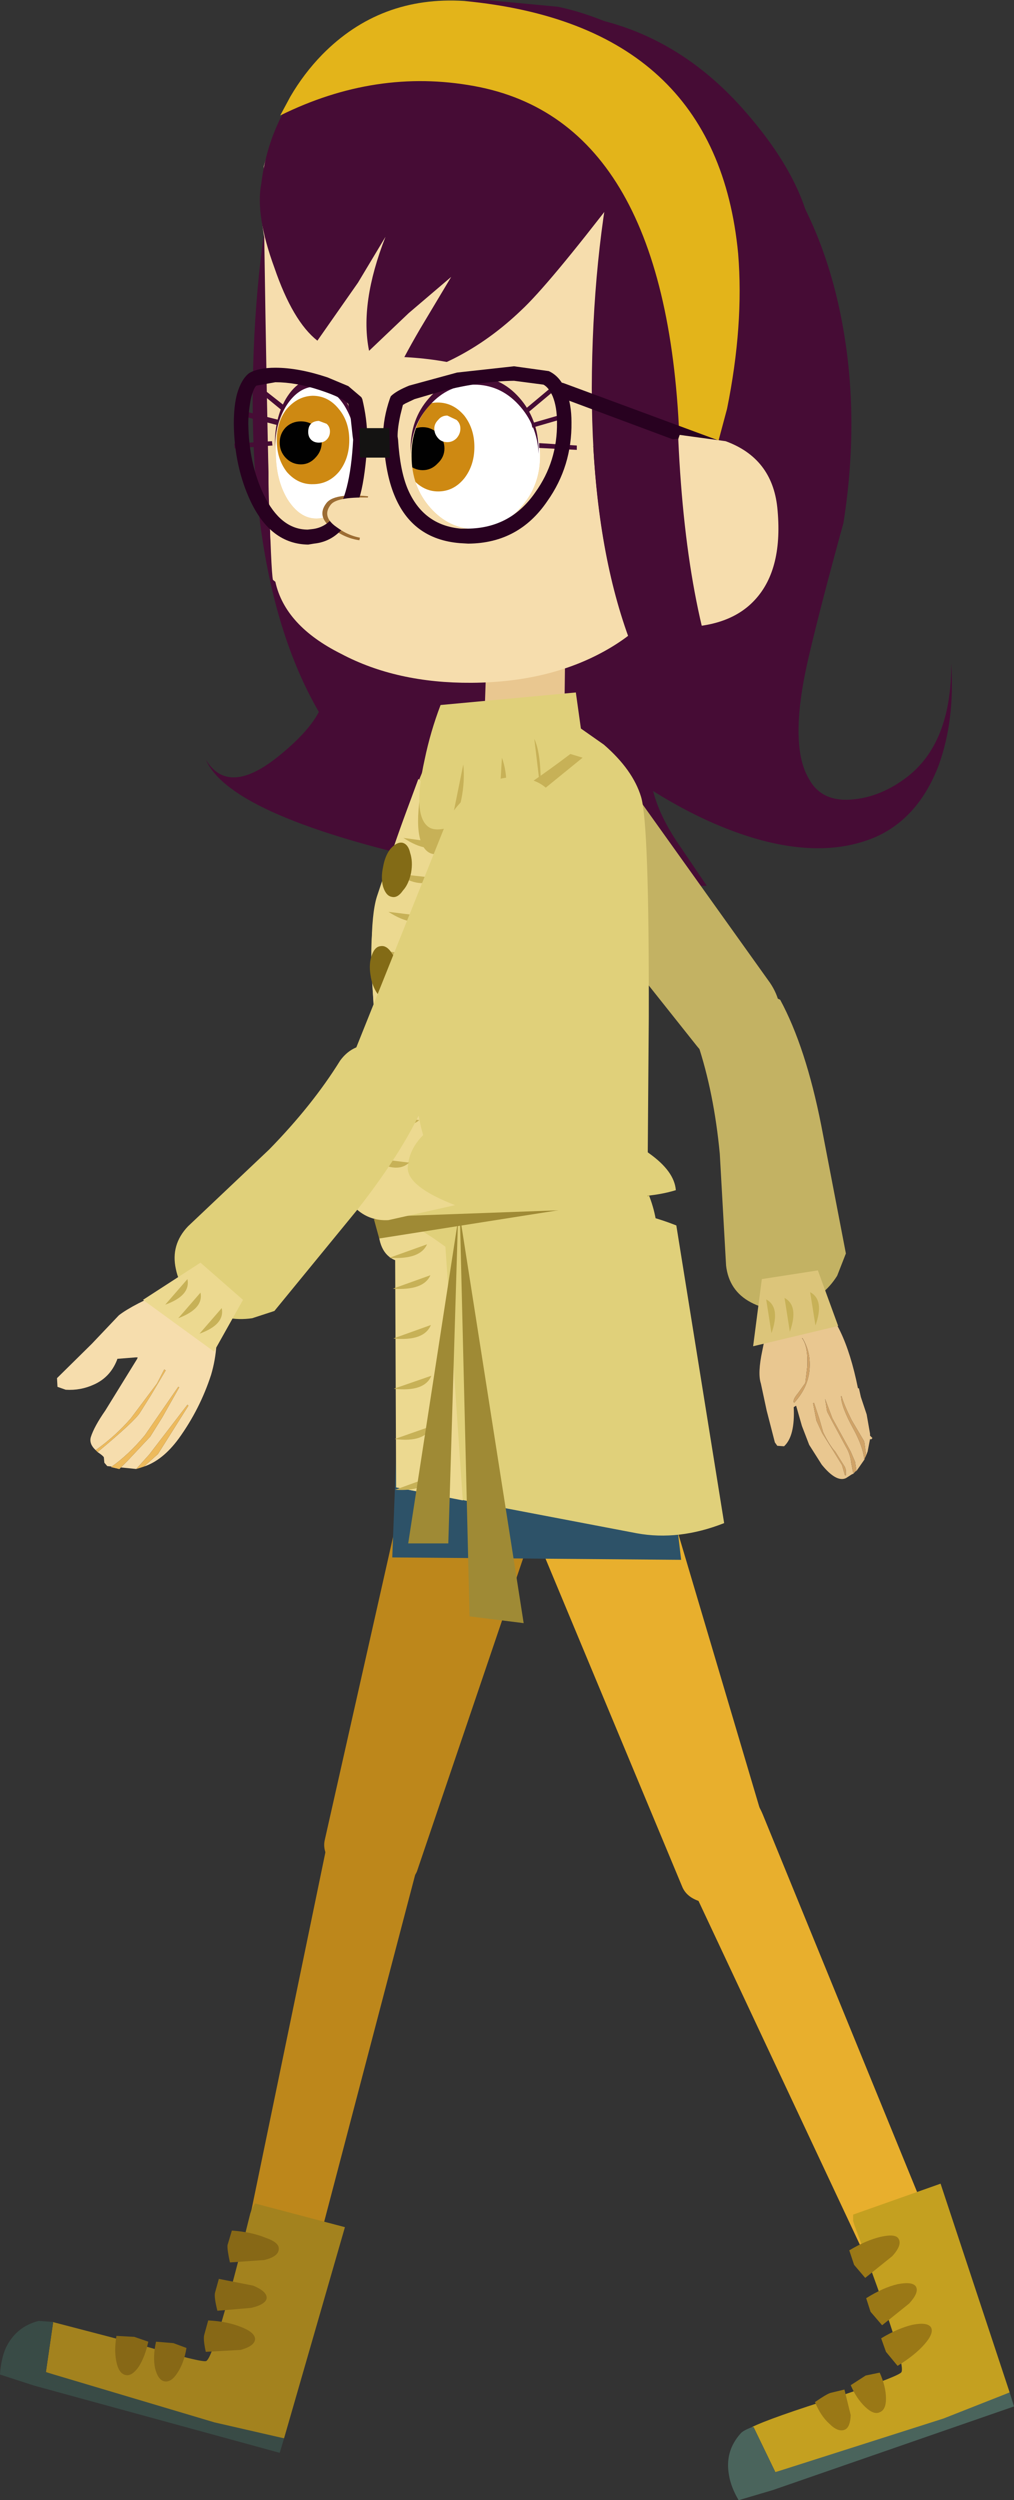 <?xml version="1.0" encoding="UTF-8" standalone="no"?>
<svg xmlns:xlink="http://www.w3.org/1999/xlink" height="258.7px" width="104.95px" xmlns="http://www.w3.org/2000/svg">
  <rect width="100%" height="100%" fill="#333333" stroke="none"/>
  <g transform="matrix(1.0, 0.0, 0.0, 1.0, 14.05, 45.95)">
    <path d="M74.5 106.3 L74.25 106.55 74.2 106.6 74.2 106.55 73.5 107.0 Q72.5 107.45 71.0 105.6 L69.7 103.55 68.95 101.6 68.35 99.5 68.1 99.65 Q68.25 102.65 67.1 103.7 L66.4 103.65 66.15 103.3 65.3 100.0 64.7 97.2 Q64.35 96.15 64.85 93.8 L65.45 90.85 70.3 88.5 Q73.3 90.5 74.75 97.7 L74.85 97.7 75.05 98.6 75.65 100.4 76.0 102.4 76.0 102.6 76.25 102.85 76.1 103.0 76.0 102.95 75.75 104.25 75.6 104.65 75.4 103.2 74.1 101.0 Q73.3 99.4 73.05 98.5 L73.0 98.5 Q73.0 99.6 74.3 101.95 75.3 103.8 75.4 105.1 L74.6 106.25 74.45 105.3 74.0 104.25 72.1 100.8 71.35 98.8 71.55 100.1 72.15 101.25 73.5 103.75 Q73.95 104.5 74.05 105.4 L74.25 106.45 74.5 106.3 M70.2 99.2 L70.1 99.25 70.45 101.05 71.05 102.35 72.15 104.1 73.1 105.65 73.4 106.7 73.5 106.7 73.5 106.15 73.4 105.85 72.4 104.25 Q71.8 103.6 71.15 102.25 L70.75 100.85 70.2 99.2 M69.0 92.5 L68.95 92.5 Q69.6 93.35 69.5 95.45 L69.3 97.15 68.55 98.2 Q68.0 98.85 68.1 99.15 L68.15 99.2 Q69.65 97.55 69.75 95.6 69.85 93.85 69.0 92.5" fill="#e9c790" fill-rule="evenodd" stroke="none"/>
    <path d="M75.6 104.65 L75.45 104.95 75.45 105.05 75.4 105.1 Q75.3 103.8 74.3 101.95 73.0 99.6 73.0 98.5 L73.05 98.5 Q73.3 99.4 74.1 101.0 L75.4 103.2 75.6 104.65 M74.6 106.25 L74.5 106.3 74.25 106.45 74.05 105.4 Q73.95 104.5 73.5 103.75 L72.15 101.25 71.55 100.1 71.35 98.8 72.1 100.8 74.0 104.25 74.45 105.3 74.6 106.25 M69.0 92.5 Q69.85 93.85 69.75 95.6 69.65 97.55 68.15 99.2 L68.1 99.15 Q68.0 98.85 68.55 98.2 L69.3 97.15 69.5 95.45 Q69.6 93.35 68.95 92.5 L69.0 92.5 M70.2 99.2 L70.75 100.85 71.15 102.25 Q71.8 103.6 72.4 104.25 L73.4 105.85 73.5 106.15 73.5 106.7 73.4 106.7 73.1 105.65 72.15 104.1 71.05 102.35 70.45 101.05 70.1 99.25 70.2 99.2" fill="#d0a367" fill-rule="evenodd" stroke="none"/>
    <path d="M58.15 62.0 Q59.85 67.1 60.45 73.45 L61.1 85.0 Q61.4 87.6 63.65 88.8 66.0 90.05 68.6 89.2 71.2 88.3 72.6 86.05 L73.5 83.75 70.95 70.5 Q69.35 62.4 66.7 57.5 64.7 56.5 62.6 56.8 60.2 56.95 58.95 58.5 57.65 60.05 58.15 62.0" fill="#c3b263" fill-rule="evenodd" stroke="none"/>
    <path d="M64.8 86.4 L63.9 93.35 72.7 91.25 70.6 85.5 64.8 86.4" fill="#dcc57a" fill-rule="evenodd" stroke="none"/>
    <path d="M65.25 88.5 L65.8 92.0 Q66.75 89.3 65.25 88.5" fill="#c7b157" fill-rule="evenodd" stroke="none"/>
    <path d="M67.15 88.35 L67.7 91.85 Q68.65 89.15 67.15 88.35" fill="#c7b157" fill-rule="evenodd" stroke="none"/>
    <path d="M69.8 87.75 L70.35 91.2 Q71.3 88.55 69.8 87.75" fill="#c7b157" fill-rule="evenodd" stroke="none"/>
    <path d="M20.2 142.95 L10.15 191.55 Q9.85 193.3 11.3 194.55 L12.9 195.3 Q14.3 195.7 15.55 195.0 16.8 194.35 17.1 193.1 L30.15 143.35 Q30.8 140.9 29.65 139.1 28.6 137.3 26.45 137.3 24.4 137.25 22.5 138.95 20.65 140.6 20.2 142.95" fill="#bd871b" fill-rule="evenodd" stroke="none"/>
    <path d="M29.1 147.7 L44.35 102.75 Q45.35 99.85 43.9 97.05 42.35 94.25 39.2 93.3 36.1 92.3 33.35 93.85 30.65 95.4 29.95 98.35 L19.55 144.5 Q19.3 145.75 20.45 147.05 21.6 148.4 23.55 148.95 L27.0 149.25 Q28.6 148.85 29.1 147.7" fill="#bd871b" fill-rule="evenodd" stroke="none"/>
    <path d="M0.55 196.7 L-8.65 194.3 -8.55 194.35 -9.3 199.5 7.8 205.3 15.35 206.35 21.65 184.5 12.35 182.05 12.0 182.65 11.85 183.1 Q8.2 197.85 7.3 198.35 6.9 198.55 0.55 196.7" fill="#a3821e" fill-rule="evenodd" stroke="none"/>
    <path d="M-14.05 199.75 L-10.5 200.9 14.9 207.85 15.35 206.35 8.15 204.7 -9.3 199.5 -8.55 194.35 -8.65 194.3 -10.05 194.2 Q-12.4 194.8 -13.45 197.0 -13.95 198.15 -14.05 199.75" fill="#394b46" fill-rule="evenodd" stroke="none"/>
    <path d="M14.8 186.8 Q14.9 186.1 13.45 185.6 12.0 185.0 9.95 184.85 L9.5 186.35 Q9.45 186.8 9.75 188.15 L13.3 187.9 Q14.75 187.55 14.8 186.8" fill="#876816" fill-rule="evenodd" stroke="none"/>
    <path d="M8.6 189.85 L8.2 191.3 Q8.1 191.75 8.45 193.15 L11.95 192.85 Q13.45 192.5 13.55 191.85 13.6 191.15 12.15 190.55 L8.6 189.85" fill="#876816" fill-rule="evenodd" stroke="none"/>
    <path d="M12.35 196.1 Q12.35 195.4 10.95 194.85 9.5 194.25 7.5 194.15 L7.1 195.6 Q6.95 196.05 7.25 197.4 L10.85 197.2 Q12.3 196.8 12.35 196.1" fill="#876816" fill-rule="evenodd" stroke="none"/>
    <path d="M5.25 197.0 L3.9 196.5 2.1 196.35 Q1.75 197.9 2.0 199.1 2.3 200.3 2.95 200.45 3.65 200.6 4.3 199.6 5.0 198.55 5.25 197.0" fill="#876816" fill-rule="evenodd" stroke="none"/>
    <path d="M1.3 196.35 L-0.15 195.85 -2.0 195.75 Q-2.25 197.3 -2.0 198.45 -1.75 199.65 -1.05 199.8 -0.4 199.95 0.3 198.95 0.95 197.95 1.3 196.35" fill="#876816" fill-rule="evenodd" stroke="none"/>
    <path d="M20.25 -28.3 Q19.6 -28.95 17.2 -22.65 15.1 -17.15 14.55 -14.65 13.4 -9.65 14.1 -3.75 14.65 -0.35 16.4 6.7 L18.65 16.3 Q19.9 22.0 19.55 25.8 19.3 28.7 14.65 32.4 9.55 36.45 7.25 32.65 9.85 38.65 32.3 43.5 41.15 45.4 48.9 46.05 L59.1 45.7 55.95 41.05 Q54.15 38.3 53.55 35.9 59.2 39.45 64.6 40.95 71.6 42.85 76.7 40.6 81.05 38.6 83.1 33.25 84.8 28.55 84.4 22.7 84.45 31.0 79.7 34.55 77.15 36.45 74.4 36.75 71.0 37.15 69.65 34.6 67.5 30.95 69.75 21.6 70.95 16.5 73.25 8.15 75.05 -3.3 72.9 -13.65 70.45 -25.4 63.25 -33.05 58.8 -37.65 52.15 -41.45 44.0 -46.1 39.3 -44.75 L20.25 -28.3" fill="#460c35" fill-rule="evenodd" stroke="none"/>
    <path d="M41.05 38.25 Q41.2 41.1 42.95 43.25 L58.05 62.25 Q59.35 63.9 61.3 64.25 63.35 64.5 64.75 63.25 66.15 62.15 66.6 60.35 67.1 57.9 65.65 55.75 L50.4 34.4 Q48.7 31.95 46.3 31.7 43.9 31.45 42.4 33.45 40.85 35.35 41.05 38.25" fill="#c3b263" fill-rule="evenodd" stroke="none"/>
    <path d="M56.7 147.45 L77.85 192.5 Q78.65 194.1 80.55 194.15 L82.3 193.85 Q83.65 193.25 84.25 191.95 84.9 190.7 84.4 189.5 L64.9 141.8 Q63.95 139.5 61.95 138.7 60.0 137.9 58.3 139.15 56.6 140.4 56.15 142.9 55.65 145.3 56.7 147.45" fill="#e8af2d" fill-rule="evenodd" stroke="none"/>
    <path d="M66.15 146.45 L52.65 100.95 Q51.75 97.95 48.95 96.6 46.05 95.15 42.9 96.25 39.85 97.25 38.5 100.05 37.15 102.85 38.4 105.7 L56.55 149.25 Q57.05 150.5 58.8 150.9 L62.4 150.65 Q64.25 150.1 65.35 148.85 66.45 147.65 66.15 146.45" fill="#e8af2d" fill-rule="evenodd" stroke="none"/>
    <path d="M27.75 83.9 L52.35 80.95 56.45 115.45 26.55 115.2 27.75 83.9" fill="#2d5268" fill-rule="evenodd" stroke="none"/>
    <path d="M28.3 86.0 Q29.65 91.2 34.35 93.9 39.05 96.55 44.3 95.15 49.55 93.75 52.2 89.1 54.95 84.4 53.6 79.2 52.2 74.0 47.45 71.35 42.85 68.65 37.6 70.05 32.35 71.45 29.6 76.15 26.9 80.8 28.3 86.0" fill="#e0d07a" fill-rule="evenodd" stroke="none"/>
    <path d="M29.5 83.7 Q35.2 81.0 41.15 79.7 48.75 78.0 55.95 80.85 L60.9 111.65 Q56.2 113.5 51.85 112.7 L26.95 107.95 29.5 83.7" fill="#e0d07a" fill-rule="evenodd" stroke="none"/>
    <path d="M25.1 80.6 Q25.0 83.7 26.85 84.45 L26.95 107.95 33.85 109.3 32.05 83.05 30.85 82.2 27.75 80.2 25.1 80.6" fill="#ecd990" fill-rule="evenodd" stroke="none"/>
    <path d="M30.5 86.0 L26.6 87.4 Q29.8 87.6 30.5 86.0" fill="#c7b157" fill-rule="evenodd" stroke="none"/>
    <path d="M30.55 91.15 L26.65 92.55 Q29.85 92.85 30.55 91.15" fill="#c7b157" fill-rule="evenodd" stroke="none"/>
    <path d="M30.6 96.4 L26.7 97.75 Q29.9 98.1 30.6 96.4" fill="#c7b157" fill-rule="evenodd" stroke="none"/>
    <path d="M30.65 101.6 L26.8 102.95 Q29.95 103.35 30.65 101.6" fill="#c7b157" fill-rule="evenodd" stroke="none"/>
    <path d="M30.7 106.8 L26.85 108.2 Q29.95 108.4 30.7 106.8" fill="#c7b157" fill-rule="evenodd" stroke="none"/>
    <path d="M30.15 82.8 L26.25 84.2 Q29.45 84.4 30.15 82.8" fill="#c7b157" fill-rule="evenodd" stroke="none"/>
    <path d="M34.55 121.3 L40.15 122.0 33.55 79.85 34.55 121.3" fill="#9f8a35" fill-rule="evenodd" stroke="none"/>
    <path d="M33.35 80.35 L28.2 113.75 32.35 113.75 33.35 80.35" fill="#9f8a35" fill-rule="evenodd" stroke="none"/>
    <path d="M14.65 -29.45 Q12.15 -18.2 12.1 -4.6 12.1 22.7 24.25 34.6 L22.15 27.55 24.65 30.75 Q27.5 34.05 29.5 34.8 L30.0 34.95 29.35 34.15 Q27.5 31.95 25.9 28.2 20.05 14.15 21.0 -13.7 21.05 -27.95 17.85 -30.15 16.2 -31.25 14.65 -29.45" fill="#460c35" fill-rule="evenodd" stroke="none"/>
    <path d="M53.1 77.8 Q53.95 76.65 52.7 75.45 L24.65 80.2 25.2 82.2 53.1 77.8" fill="#9f8a35" fill-rule="evenodd" stroke="none"/>
    <path d="M24.6 49.6 Q23.8 54.25 25.85 67.5 26.85 74.15 28.1 79.85 L52.95 78.95 53.1 59.4 Q53.15 39.3 52.3 36.5 51.45 33.7 48.45 31.1 L45.6 29.1 31.4 29.75 28.45 36.85 Q25.35 44.95 24.6 49.6" fill="#e0d07a" fill-rule="evenodd" stroke="none"/>
    <path d="M49.3 71.65 L31.9 71.7 Q29.35 71.45 26.0 73.15 22.35 75.1 24.1 77.05 25.45 78.25 31.2 77.75 L38.75 77.0 47.35 77.8 Q52.65 78.2 55.9 77.2 55.75 75.25 53.15 73.4 50.75 71.55 49.3 71.65" fill="#e0d07a" fill-rule="evenodd" stroke="none"/>
    <path d="M32.5 37.45 L29.25 34.65 Q26.75 41.4 24.95 46.85 23.9 50.25 24.9 61.75 L26.2 72.6 25.2 73.0 24.1 74.0 Q22.0 76.15 22.7 79.0 L22.95 79.25 Q24.3 80.4 26.15 80.3 L33.05 78.75 Q28.15 76.85 28.15 74.9 28.25 73.0 29.75 71.5 27.8 65.0 29.95 50.6 31.0 43.4 32.5 37.45" fill="#ecd990" fill-rule="evenodd" stroke="none"/>
    <path d="M31.75 41.3 L27.7 40.75 Q30.4 42.5 31.75 41.3" fill="#c7b157" fill-rule="evenodd" stroke="none"/>
    <path d="M31.0 44.9 L26.95 44.45 Q29.65 46.15 31.0 44.9" fill="#c7b157" fill-rule="evenodd" stroke="none"/>
    <path d="M30.2 48.9 L26.15 48.4 Q28.9 50.15 30.2 48.9" fill="#c7b157" fill-rule="evenodd" stroke="none"/>
    <path d="M29.45 52.9 L25.35 52.4 Q28.1 54.1 29.45 52.9" fill="#c7b157" fill-rule="evenodd" stroke="none"/>
    <path d="M29.6 57.05 L25.5 56.6 Q28.3 58.25 29.6 57.05" fill="#c7b157" fill-rule="evenodd" stroke="none"/>
    <path d="M28.9 61.25 L24.85 60.7 Q27.6 62.45 28.9 61.25" fill="#c7b157" fill-rule="evenodd" stroke="none"/>
    <path d="M28.8 65.95 L24.75 65.5 Q27.5 67.05 28.8 65.95" fill="#c7b157" fill-rule="evenodd" stroke="none"/>
    <path d="M29.35 69.95 L25.25 69.45 Q28.0 71.15 29.35 69.95" fill="#c7b157" fill-rule="evenodd" stroke="none"/>
    <path d="M28.3 74.35 L24.25 73.85 Q26.95 75.6 28.3 74.35" fill="#c7b157" fill-rule="evenodd" stroke="none"/>
    <path d="M25.6 43.75 Q25.35 44.9 25.6 45.8 25.9 46.75 26.5 46.85 27.1 47.0 27.65 46.2 28.25 45.55 28.5 44.35 28.7 43.2 28.4 42.3 28.2 41.4 27.6 41.25 27.0 41.15 26.35 41.9 25.8 42.6 25.6 43.75" fill="#836b16" fill-rule="evenodd" stroke="none"/>
    <path d="M24.3 54.95 Q24.45 56.05 25.0 56.85 25.55 57.65 26.1 57.55 26.7 57.45 27.05 56.6 L27.2 54.55 Q27.0 53.35 26.45 52.6 25.95 51.85 25.35 51.95 24.75 52.0 24.45 52.85 24.1 53.75 24.3 54.95" fill="#836b16" fill-rule="evenodd" stroke="none"/>
    <path d="M24.75 66.05 Q24.85 67.2 25.45 68.05 25.95 68.8 26.55 68.7 27.15 68.6 27.45 67.75 27.8 66.8 27.6 65.7 27.45 64.5 26.9 63.75 26.4 63.0 25.8 63.1 25.2 63.2 24.85 64.05 24.55 64.9 24.75 66.05" fill="#836b16" fill-rule="evenodd" stroke="none"/>
    <path d="M36.05 29.55 L44.35 29.2 44.45 21.0 36.35 20.65 36.05 29.55" fill="#e9c790" fill-rule="evenodd" stroke="none"/>
    <path d="M46.25 32.45 L31.55 28.0 Q30.45 31.0 29.8 34.3 28.45 40.9 30.25 42.2 32.05 43.5 39.3 38.1 L46.25 32.45" fill="#c7b157" fill-rule="evenodd" stroke="none"/>
    <path d="M45.55 25.7 L31.55 27.0 Q30.5 29.75 29.9 32.65 28.6 38.5 30.35 39.65 32.1 40.8 39.45 36.0 43.05 33.6 46.3 31.05 L45.55 25.7" fill="#e0d07a" fill-rule="evenodd" stroke="none"/>
    <path d="M33.9 33.15 L32.4 40.55 Q34.25 36.65 33.9 33.15" fill="#c7b157" fill-rule="evenodd" stroke="none"/>
    <path d="M37.9 32.45 L37.55 38.3 Q38.35 37.2 38.35 35.4 38.4 33.85 37.9 32.45" fill="#c7b157" fill-rule="evenodd" stroke="none"/>
    <path d="M41.25 30.5 L41.9 35.9 Q42.0 32.1 41.25 30.5" fill="#c7b157" fill-rule="evenodd" stroke="none"/>
    <path d="M13.25 -27.7 L13.0 -24.7 Q13.0 -23.0 13.3 -21.4 13.8 12.35 14.2 14.05 L14.45 14.25 Q15.45 18.8 21.25 21.7 27.0 24.75 34.75 24.7 43.2 24.65 49.25 21.0 55.2 17.4 55.2 12.3 55.35 11.25 57.8 8.0 61.0 3.7 62.6 0.85 68.9 -10.55 66.3 -23.95 64.8 -31.9 57.45 -37.9 50.4 -43.6 41.25 -45.15 31.8 -46.75 24.4 -43.0 16.15 -38.7 13.25 -28.75 L13.25 -27.7" fill="#f6ddad" fill-rule="evenodd" stroke="none"/>
    <path d="M41.05 -43.7 L49.45 -31.5 Q52.45 -29.05 53.95 -20.9 L55.6 -8.8 55.95 3.05 Q56.15 10.6 57.45 14.55 60.55 13.35 64.15 6.1 66.8 0.7 68.15 -4.4 70.9 -12.45 70.1 -20.5 69.55 -26.9 63.35 -34.1 55.6 -43.2 44.6 -44.5 41.8 -44.75 41.05 -43.7" fill="#460c35" fill-rule="evenodd" stroke="none"/>
    <path d="M13.0 -27.0 Q12.35 -23.7 14.35 -18.25 16.25 -12.7 18.8 -10.7 L23.0 -16.7 25.85 -21.45 Q23.15 -14.55 24.15 -9.65 L28.25 -13.55 32.65 -17.3 29.45 -11.95 Q27.55 -8.7 26.65 -6.65 34.0 -8.2 39.9 -13.85 42.7 -16.45 49.95 -25.9 55.3 -32.85 54.7 -37.2 54.25 -40.2 50.1 -43.05 L52.25 -42.0 Q47.75 -44.4 43.7 -45.25 L36.25 -45.95 Q26.2 -45.9 19.7 -39.95 13.95 -34.65 13.0 -27.0" fill="#460c35" fill-rule="evenodd" stroke="none"/>
    <path d="M49.7 -30.7 Q47.25 -19.4 47.2 -5.8 47.2 21.5 59.3 33.4 L57.25 26.35 59.75 29.5 Q62.6 32.85 64.6 33.65 L65.1 33.8 64.45 33.05 Q62.6 30.75 61.0 27.0 55.1 12.95 56.05 -14.85 56.15 -29.15 52.9 -31.4 51.3 -32.45 49.7 -30.7" fill="#460c35" fill-rule="evenodd" stroke="none"/>
    <path d="M14.95 -34.0 Q24.85 -38.9 35.0 -37.05 55.2 -33.4 56.3 0.2 56.85 3.05 58.1 3.5 L59.3 3.45 61.2 -3.65 Q62.95 -12.3 62.35 -19.7 60.1 -43.35 34.0 -45.85 25.3 -46.4 19.3 -40.3 17.4 -38.35 16.0 -35.95 L14.95 -34.0" fill="#e3b41a" fill-rule="evenodd" stroke="none"/>
    <path d="M63.0 1.45 Q63.2 0.75 62.55 0.45 L44.3 -6.3 Q43.6 -6.55 43.35 -5.85 L43.35 -5.25 43.75 -4.9 62.0 1.9 62.25 1.95 63.0 1.45" fill="#280120" fill-rule="evenodd" stroke="none"/>
    <path d="M56.3 -0.95 Q55.9 0.05 55.4 3.0 54.45 8.9 54.15 18.85 61.0 19.5 64.1 16.1 67.05 12.9 66.4 6.55 65.85 1.45 61.05 -0.3 L56.3 -0.95" fill="#f6ddad" fill-rule="evenodd" stroke="none"/>
    <path d="M47.35 0.2 Q48.65 22.9 59.3 33.4 L57.25 26.35 59.75 29.5 Q62.6 32.85 64.6 33.65 66.05 34.2 61.95 28.7 57.0 18.4 56.15 -0.55 L47.35 0.2" fill="#460c35" fill-rule="evenodd" stroke="none"/>
    <path d="M28.55 0.55 Q28.55 3.75 30.5 6.05 32.45 8.3 35.2 8.3 37.9 8.3 39.85 6.0 41.85 3.7 41.85 0.5 41.8 -2.7 39.8 -4.95 37.85 -7.15 35.15 -7.15 32.4 -7.15 30.45 -4.9 28.5 -2.65 28.55 0.55" fill="#ffffff" fill-rule="evenodd" stroke="none"/>
    <path d="M14.5 0.15 Q14.5 3.05 15.7 5.1 17.0 7.15 18.75 7.1 20.5 7.1 21.8 5.05 23.05 3.0 23.05 0.1 23.0 -2.8 21.75 -4.9 20.45 -6.95 18.7 -6.95 16.95 -6.9 15.65 -4.85 14.45 -2.75 14.5 0.15" fill="#ffffff" fill-rule="evenodd" stroke="none"/>
    <path d="M28.55 1.25 Q28.55 4.4 30.5 6.6 32.45 8.8 35.2 8.8 37.9 8.8 39.85 6.55 41.85 4.35 41.85 1.2 41.8 -1.9 39.8 -4.15 37.85 -6.3 35.15 -6.3 32.4 -6.3 30.45 -4.1 28.5 -1.85 28.55 1.25" fill="#ffffff" fill-rule="evenodd" stroke="none"/>
    <path d="M14.5 0.85 Q14.5 3.7 15.7 5.7 17.0 7.75 18.75 7.7 20.5 7.7 21.8 5.65 23.05 3.65 23.05 0.8 23.0 -2.05 21.75 -4.1 20.45 -6.1 18.7 -6.1 16.9 -6.05 15.65 -4.05 14.45 -2.0 14.5 0.85" fill="#ffffff" fill-rule="evenodd" stroke="none"/>
    <path d="M27.55 0.35 Q27.55 2.25 28.6 3.55 29.75 4.9 31.3 4.9 32.9 4.9 34.0 3.55 35.05 2.2 35.05 0.3 35.05 -1.6 34.0 -2.95 32.85 -4.3 31.25 -4.3 29.7 -4.3 28.6 -2.95 27.55 -1.55 27.55 0.35" fill="#ce8912" fill-rule="evenodd" stroke="none"/>
    <path d="M14.6 -0.35 Q14.6 1.55 15.65 2.9 16.8 4.2 18.35 4.15 19.95 4.15 21.05 2.85 22.1 1.5 22.1 -0.4 22.1 -2.35 21.0 -3.65 19.9 -5.0 18.3 -5.0 16.75 -4.95 15.6 -3.6 14.6 -2.3 14.6 -0.35" fill="#ce8912" fill-rule="evenodd" stroke="none"/>
    <path d="M27.5 0.5 Q27.5 1.4 28.1 2.0 28.8 2.7 29.7 2.7 30.6 2.7 31.25 2.0 31.95 1.35 31.95 0.45 31.95 -0.45 31.25 -1.1 30.6 -1.75 29.7 -1.75 28.8 -1.75 28.1 -1.1 27.5 -0.4 27.5 0.5" fill="#010101" fill-rule="evenodd" stroke="none"/>
    <path d="M30.9 -1.6 Q30.9 -1.05 31.3 -0.6 31.65 -0.2 32.25 -0.2 32.8 -0.2 33.2 -0.6 33.6 -1.05 33.6 -1.6 33.6 -2.15 33.2 -2.5 L32.25 -2.95 Q31.65 -2.95 31.3 -2.5 30.9 -2.1 30.9 -1.6" fill="#ffffff" fill-rule="evenodd" stroke="none"/>
    <path d="M14.9 -0.15 Q14.9 0.75 15.5 1.4 16.15 2.1 17.1 2.1 18.0 2.1 18.65 1.35 19.25 0.7 19.25 -0.2 19.25 -1.1 18.65 -1.75 18.0 -2.35 17.1 -2.35 16.15 -2.35 15.5 -1.7 14.9 -1.05 14.9 -0.15" fill="#010101" fill-rule="evenodd" stroke="none"/>
    <path d="M17.85 -1.25 Q17.85 -0.75 18.15 -0.45 18.45 -0.15 18.95 -0.15 19.45 -0.15 19.75 -0.45 20.1 -0.8 20.1 -1.3 20.1 -1.8 19.75 -2.1 L18.95 -2.4 Q17.85 -2.35 17.85 -1.25" fill="#ffffff" fill-rule="evenodd" stroke="none"/>
    <path d="M35.15 -6.3 Q37.85 -6.3 39.8 -4.15 41.8 -1.9 41.85 1.2 41.85 4.35 39.85 6.55 37.9 8.8 35.2 8.8 32.45 8.8 30.5 6.6 28.55 4.4 28.55 1.25 28.5 -1.85 30.45 -4.1 32.4 -6.3 35.15 -6.3 M13.75 2.7 Q13.7 4.9 13.95 9.95 19.2 11.95 25.6 11.95 33.75 11.9 39.45 8.75 45.2 5.75 45.2 1.35 45.15 -3.0 39.4 -6.05 33.65 -9.1 25.5 -9.05 18.8 -9.05 13.6 -6.85 L13.75 2.7 M15.65 -4.05 Q16.9 -6.05 18.7 -6.1 20.45 -6.1 21.75 -4.1 23.0 -2.05 23.05 0.8 23.05 3.65 21.8 5.65 20.5 7.7 18.75 7.7 17.0 7.75 15.7 5.7 14.5 3.7 14.5 0.85 14.45 -2.0 15.65 -4.05" fill="#f6ddad" fill-rule="evenodd" stroke="none"/>
    <path d="M35.0 -6.15 Q37.7 -6.15 39.6 -4.1 41.55 -2.0 41.7 1.0 L41.7 0.6 Q41.65 -2.6 39.7 -4.8 37.75 -7.0 35.0 -7.0 32.3 -7.0 30.35 -4.75 28.4 -2.55 28.45 0.65 L28.45 1.05 Q28.5 -1.95 30.45 -4.05 32.35 -6.15 35.0 -6.15" fill="#460c35" fill-rule="evenodd" stroke="none"/>
    <path d="M43.7 -5.85 L43.4 -6.2 40.35 -3.65 40.65 -3.3 43.7 -5.85" fill="#460c35" fill-rule="evenodd" stroke="none"/>
    <path d="M44.85 -2.8 L44.75 -3.25 40.95 -2.15 41.05 -1.7 44.85 -2.8" fill="#460c35" fill-rule="evenodd" stroke="none"/>
    <path d="M45.65 0.15 L41.75 -0.1 41.75 0.4 45.65 0.6 45.65 0.15" fill="#460c35" fill-rule="evenodd" stroke="none"/>
    <path d="M23.15 9.95 L24.05 5.4 Q20.45 5.05 19.7 6.15 18.7 7.5 20.3 8.7 21.65 9.75 23.15 9.95" fill="#9c6c33" fill-rule="evenodd" stroke="none"/>
    <path d="M18.55 -6.8 Q16.8 -6.75 15.55 -4.7 14.35 -2.65 14.4 0.25 L14.4 0.6 Q14.4 -2.1 15.6 -4.0 16.85 -5.9 18.55 -5.95 20.3 -5.95 21.55 -4.05 22.75 -2.15 22.9 0.55 L22.9 0.2 Q22.85 -2.7 21.6 -4.75 20.3 -6.8 18.55 -6.8" fill="#460c35" fill-rule="evenodd" stroke="none"/>
    <path d="M12.0 -6.05 L15.05 -3.55 15.35 -4.0 12.3 -6.4 12.0 -6.05" fill="#460c35" fill-rule="evenodd" stroke="none"/>
    <path d="M10.85 -2.95 L14.7 -1.95 14.8 -2.5 11.05 -3.45 10.85 -2.95" fill="#460c35" fill-rule="evenodd" stroke="none"/>
    <path d="M10.2 -0.05 L10.25 0.45 14.15 0.15 14.1 -0.3 10.2 -0.05" fill="#460c35" fill-rule="evenodd" stroke="none"/>
    <path d="M44.55 -5.45 Q43.95 -7.0 42.75 -7.55 L39.15 -8.05 33.25 -7.4 28.3 -6.05 Q26.95 -5.5 26.4 -4.95 L26.3 -4.7 Q25.6 -2.65 25.6 -0.8 L25.65 -0.35 Q25.85 3.05 26.75 5.25 28.6 9.85 33.55 10.25 L34.4 10.3 34.45 10.3 Q39.65 10.25 42.6 5.9 45.15 2.3 45.1 -2.25 45.1 -4.15 44.55 -5.45 M31.75 -5.5 Q35.7 -6.5 39.15 -6.55 L42.2 -6.15 Q42.75 -5.85 43.15 -4.95 43.6 -3.85 43.6 -2.25 43.65 1.8 41.35 5.0 38.8 8.7 34.35 8.75 L33.65 8.75 Q29.75 8.4 28.15 4.65 27.35 2.75 27.15 -0.45 L27.1 -0.8 Q27.1 -1.7 27.4 -3.05 L27.65 -4.05 27.9 -4.2 28.85 -4.65 31.75 -5.5" fill="#280120" fill-rule="evenodd" stroke="none"/>
    <path d="M12.5 -6.05 L14.45 -6.4 Q16.55 -6.4 19.0 -5.6 21.45 -4.8 22.0 -4.15 L22.2 -3.1 22.45 -0.8 22.5 -0.45 Q22.2 5.4 20.45 7.55 19.6 8.65 18.25 8.8 L17.8 8.85 Q15.0 8.85 13.25 5.25 11.7 2.0 11.65 -2.1 11.65 -3.4 11.95 -4.85 12.25 -5.9 12.5 -6.05 M10.15 -2.1 Q10.2 2.35 11.9 5.95 14.0 10.35 17.85 10.4 L18.45 10.3 Q20.4 10.1 21.65 8.45 22.6 7.4 23.25 5.2 23.75 3.35 24.0 -0.4 L23.95 -0.8 Q23.95 -2.55 23.45 -4.65 L23.35 -4.85 22.0 -6.0 19.85 -6.9 Q16.85 -7.9 14.45 -7.9 12.7 -7.9 11.75 -7.35 10.95 -6.75 10.5 -5.25 10.15 -4.0 10.15 -2.1" fill="#280120" fill-rule="evenodd" stroke="none"/>
    <path d="M23.2 1.4 L26.3 1.4 26.25 -1.65 23.15 -1.65 23.2 1.4" fill="#141312" fill-rule="evenodd" stroke="none"/>
    <path d="M20.8 8.6 Q22.15 9.6 23.65 9.75 L24.55 5.55 Q20.9 5.4 20.2 6.25 19.2 7.5 20.8 8.6" fill="#f6ddad" fill-rule="evenodd" stroke="none"/>
    <path d="M35.25 35.75 Q32.85 37.3 31.85 39.9 L22.8 62.5 Q21.95 64.45 22.7 66.3 23.45 68.25 25.25 68.8 L28.7 68.95 Q31.1 68.2 32.15 65.85 L43.25 42.0 Q44.5 39.35 43.55 37.1 42.6 34.9 40.05 34.55 37.65 34.15 35.25 35.75" fill="#e0d07a" fill-rule="evenodd" stroke="none"/>
    <path d="M0.05 106.05 L1.4 104.55 5.35 99.4 5.45 99.5 2.3 104.5 0.85 105.8 Q2.8 105.15 4.45 102.9 6.65 99.85 7.8 96.3 8.7 93.25 8.2 90.05 L3.85 87.15 0.3 88.9 Q-1.05 89.6 -1.75 90.15 L-4.55 93.1 -8.15 96.65 -8.1 97.55 -7.25 97.85 Q-5.7 97.95 -4.3 97.3 -2.65 96.55 -1.95 94.8 L-1.9 94.65 0.0 94.5 0.2 94.5 0.15 94.65 -3.15 100.0 Q-4.3 101.65 -4.65 102.75 -4.85 103.45 -4.15 104.1 -2.1 102.65 -0.5 100.8 L2.2 97.2 2.95 95.75 3.1 95.85 1.55 98.45 0.45 100.2 Q-0.1 101.1 -3.95 104.3 -3.35 104.7 -3.3 104.85 L-3.25 105.4 -2.95 105.75 0.05 106.05 M4.4 97.55 L4.5 97.6 2.75 100.7 1.5 102.7 -0.8 105.15 -1.7 106.05 -2.55 105.85 Q-0.7 104.55 0.95 102.55 L4.4 97.55" fill="#f6ddad" fill-rule="evenodd" stroke="none"/>
    <path d="M0.85 105.8 L2.3 104.5 5.45 99.5 5.35 99.4 1.4 104.55 0.05 106.05 0.4 105.95 0.85 105.8 M-3.95 104.3 Q-0.1 101.1 0.45 100.2 L1.55 98.45 3.1 95.85 2.95 95.75 2.2 97.2 -0.5 100.8 Q-2.1 102.65 -4.15 104.1 L-4.05 104.2 -3.95 104.3 M4.4 97.55 L0.95 102.55 Q-0.7 104.55 -2.55 105.85 L-1.7 106.05 -0.8 105.15 1.5 102.7 2.75 100.7 4.5 97.6 4.4 97.55" fill="#edba5c" fill-rule="evenodd" stroke="none"/>
    <path d="M4.15 85.35 Q4.65 87.85 7.1 89.4 9.3 90.85 12.05 90.45 L14.35 89.7 22.95 79.2 Q28.05 72.7 30.15 67.55 29.65 65.35 28.05 63.9 26.4 62.2 24.3 62.15 22.35 62.15 21.15 63.8 18.3 68.4 13.8 73.0 L5.4 80.95 Q3.6 82.85 4.15 85.35" fill="#e0d07a" fill-rule="evenodd" stroke="none"/>
    <path d="M0.75 88.55 L8.1 93.9 11.1 88.55 6.7 84.7 0.75 88.55" fill="#ecd990" fill-rule="evenodd" stroke="none"/>
    <path d="M5.35 86.4 L3.05 89.05 Q5.7 88.1 5.35 86.4" fill="#c7b157" fill-rule="evenodd" stroke="none"/>
    <path d="M6.7 87.8 L4.4 90.45 Q7.05 89.45 6.7 87.8" fill="#c7b157" fill-rule="evenodd" stroke="none"/>
    <path d="M8.9 89.4 L6.6 92.05 Q9.25 91.1 8.9 89.4" fill="#c7b157" fill-rule="evenodd" stroke="none"/>
    <path d="M72.8 202.0 Q65.65 204.25 63.75 205.2 L63.95 205.2 66.2 209.85 83.65 205.0 90.45 201.6 83.3 180.0 74.25 183.2 74.25 183.85 74.4 184.35 Q79.8 198.6 79.25 199.5 79.05 199.9 72.8 202.0" fill="#c4a020" fill-rule="evenodd" stroke="none"/>
    <path d="M62.4 212.75 L65.95 211.7 90.9 203.05 90.45 201.6 83.6 204.3 66.2 209.85 63.95 205.2 63.75 205.2 Q62.85 205.55 62.6 205.85 60.95 207.7 61.4 210.15 61.6 211.4 62.4 212.75" fill="#4a645c" fill-rule="evenodd" stroke="none"/>
    <path d="M78.95 185.7 Q78.65 185.15 77.1 185.5 75.6 185.85 73.85 186.9 L74.35 188.4 75.5 189.75 78.3 187.5 Q79.35 186.35 78.95 185.7" fill="#9a7816" fill-rule="evenodd" stroke="none"/>
    <path d="M75.6 191.85 L76.05 193.25 77.25 194.65 80.05 192.4 Q81.1 191.25 80.75 190.65 80.4 190.1 78.85 190.4 77.35 190.75 75.6 191.85" fill="#9a7816" fill-rule="evenodd" stroke="none"/>
    <path d="M82.3 194.85 Q81.9 194.3 80.4 194.6 78.9 194.95 77.15 196.0 L77.65 197.4 78.85 198.85 Q80.65 197.75 81.65 196.6 82.65 195.45 82.3 194.85" fill="#9a7816" fill-rule="evenodd" stroke="none"/>
    <path d="M77.0 199.55 L75.55 199.85 74.0 200.85 Q74.6 202.25 75.5 203.1 76.4 203.95 77.0 203.65 77.65 203.4 77.65 202.25 77.65 201.0 77.0 199.55" fill="#9a7816" fill-rule="evenodd" stroke="none"/>
    <path d="M73.35 201.3 L71.9 201.65 Q71.45 201.8 70.3 202.6 70.9 204.05 71.8 204.85 72.7 205.75 73.4 205.45 73.95 205.2 74.0 203.95 L73.35 201.3" fill="#9a7816" fill-rule="evenodd" stroke="none"/>
  </g>
</svg>
